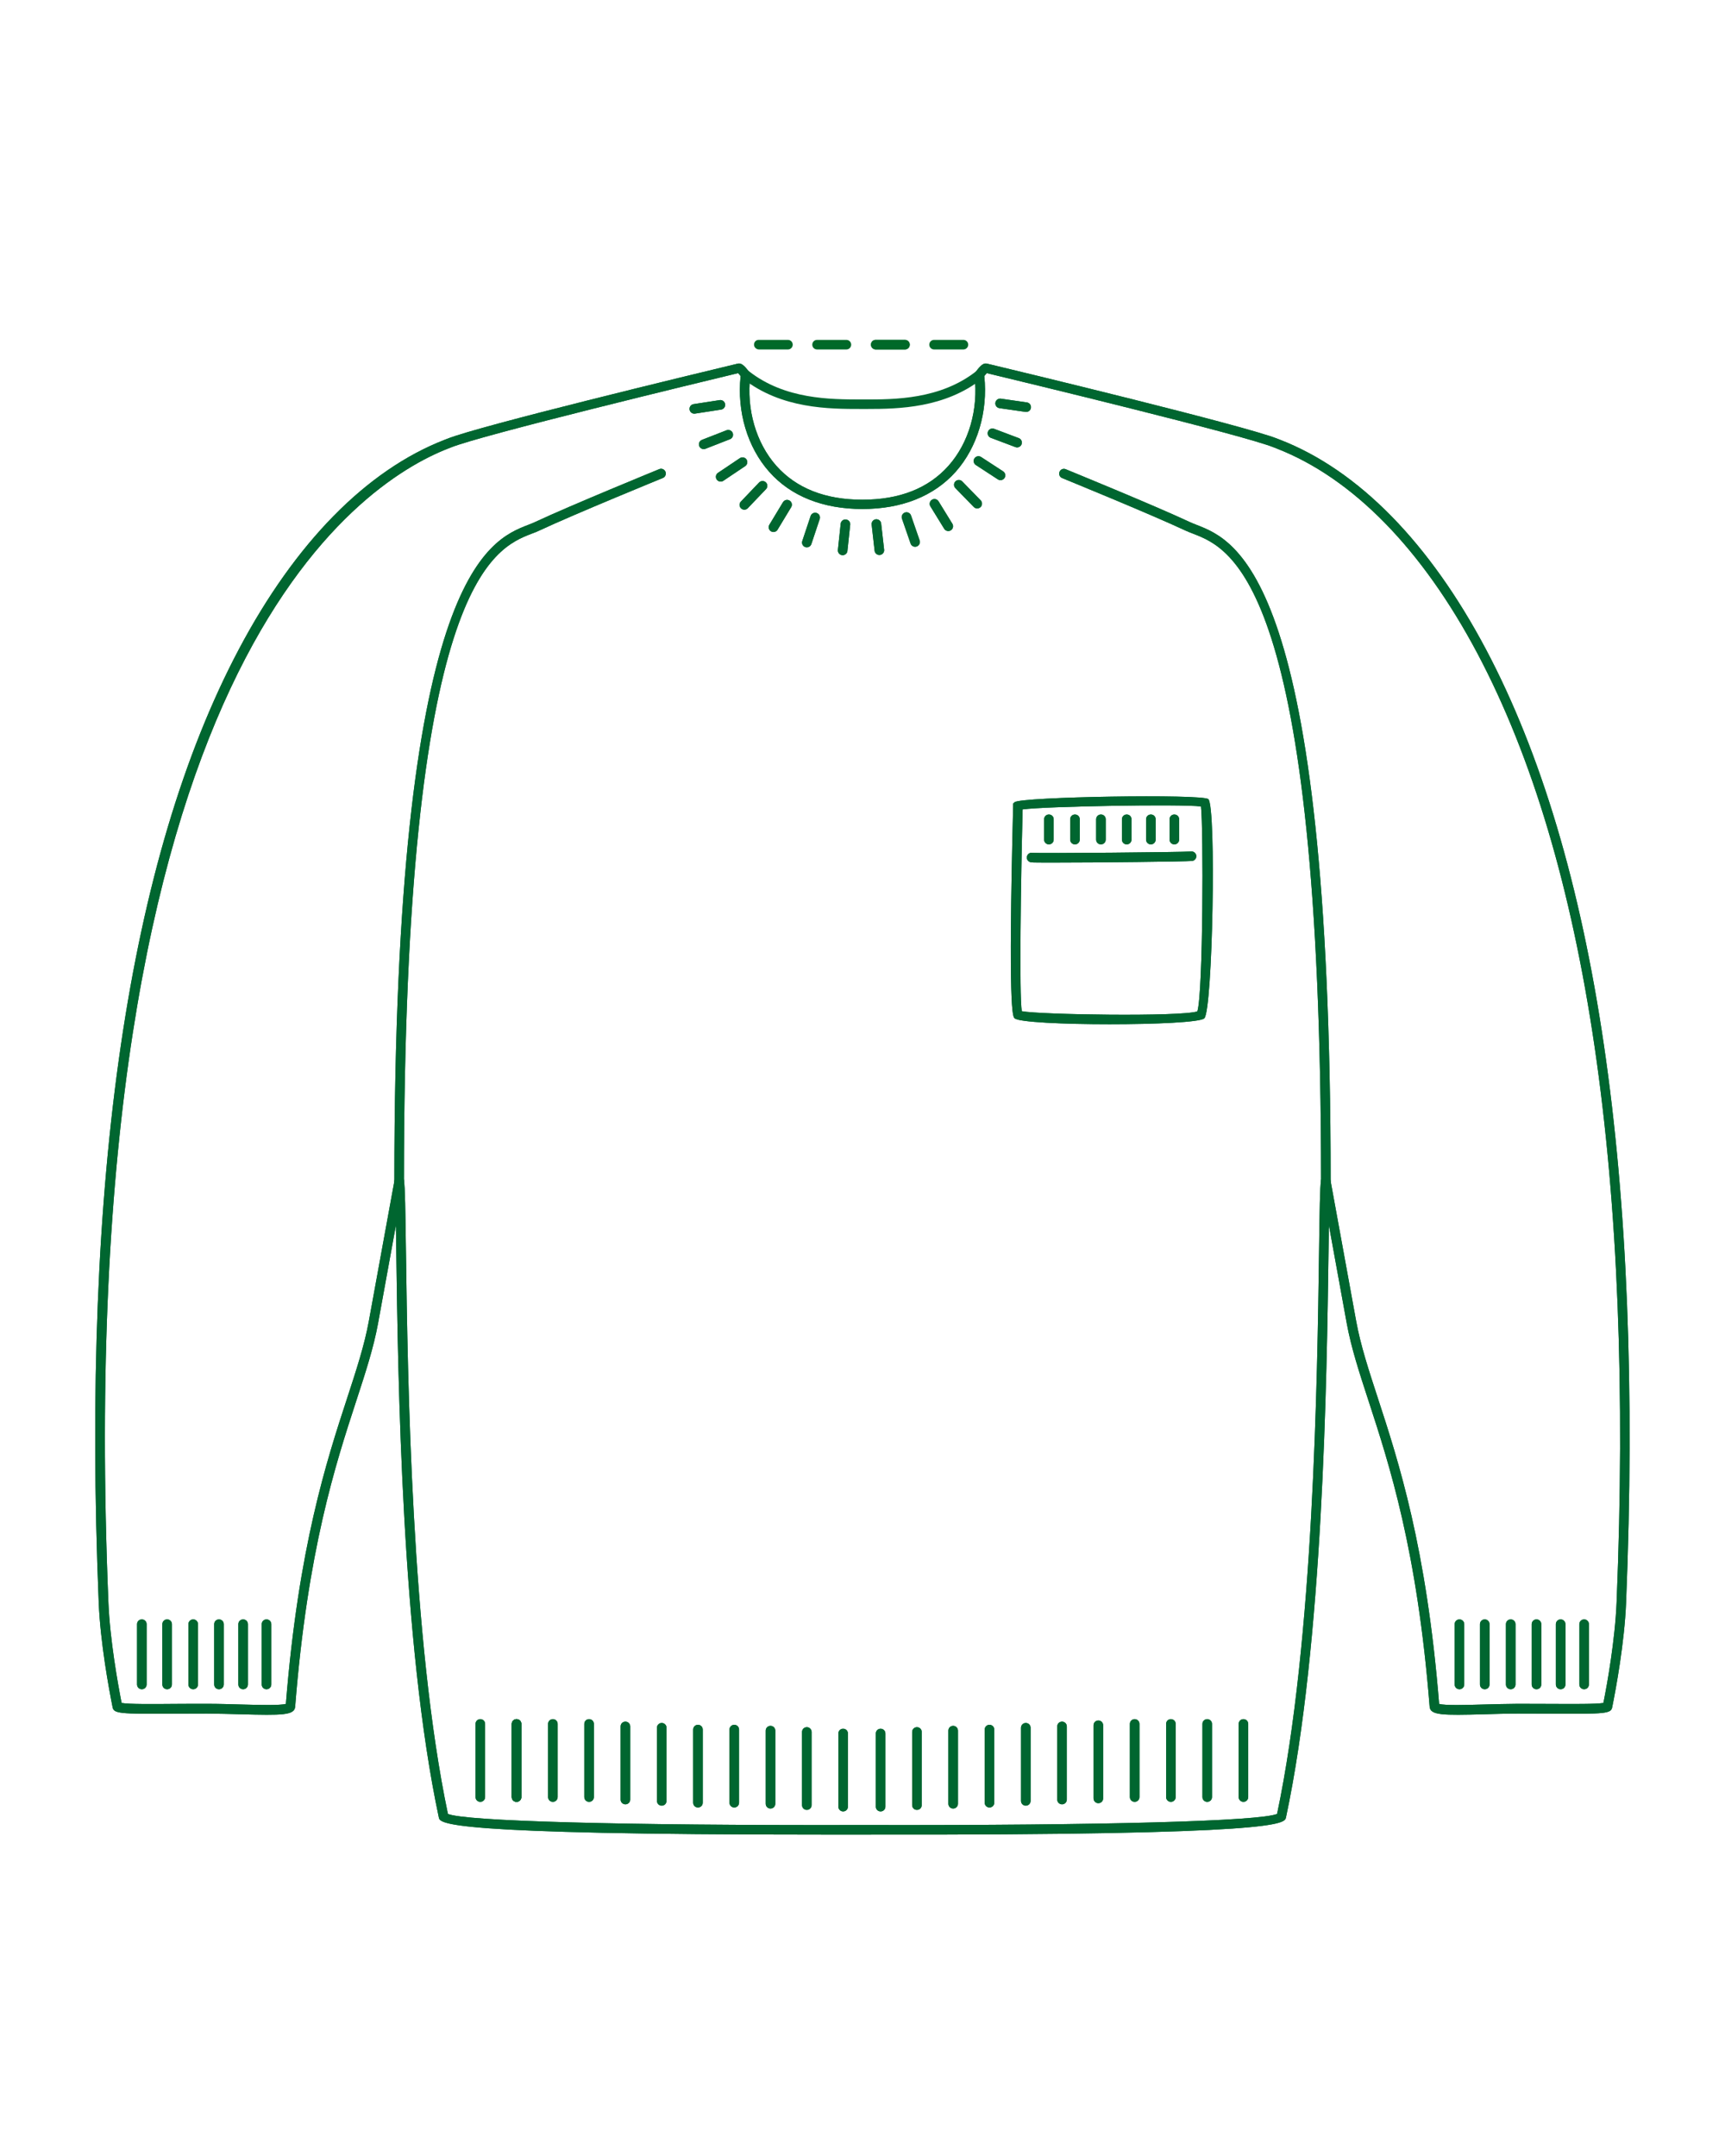 <svg viewBox="0 0 180 225" xmlns="http://www.w3.org/2000/svg"><defs><style>.cls-1{fill:#006929;}.cls-2{fill:none;stroke:#006630;stroke-linecap:round;stroke-miterlimit:10;}.cls-3{fill:#006630;}</style></defs><g id="Body"><path d="M115.77,106.89c-4.74,0-9.48-.21-9.9-.62-.19-.19-.69-.69-.15-22.21v-.2s.15-.14.15-.14c.58-.57,19.66-.88,20.22-.32.84.84.45,22-.42,22.87-.42.42-5.16.62-9.9.62ZM106.63,105.53c1.92.37,16.59.59,18.31.02.61-1.9.64-19.15.38-21.39-2.08-.26-16.18-.02-18.61.31-.19,7.56-.36,19.31-.09,21.06Z" class="cls-3"></path><path d="M109.92,90.02c-1.28,0-2.16,0-2.33-.03-.27-.03-.47-.27-.44-.55.03-.27.26-.48.55-.44.66.07,15.85-.06,16.58-.14.27-.03.52.17.55.44.03.27-.16.52-.44.55-.62.07-9.99.17-14.47.17Z" class="cls-3"></path><path d="M112.17,88.12c-.28,0-.5-.22-.5-.5v-2.12c0-.28.22-.5.5-.5s.5.22.5.5v2.12c0,.28-.22.5-.5.5Z" class="cls-3"></path><path d="M114.88,88.12c-.28,0-.5-.22-.5-.5v-2.12c0-.28.22-.5.5-.5s.5.22.5.5v2.12c0,.28-.22.5-.5.5Z" class="cls-3"></path><path d="M109.45,88.12c-.28,0-.5-.22-.5-.5v-2.12c0-.28.22-.5.5-.5s.5.22.5.5v2.12c0,.28-.22.5-.5.5Z" class="cls-3"></path><path d="M107.08,42.49l-2.72-.39" class="cls-2"></path><path d="M106.13,46.19l-2.57-.97" class="cls-2"></path><path d="M104.4,49.61l-2.3-1.5" class="cls-2"></path><path d="M101.97,52.56l-1.92-1.97" class="cls-2"></path><path d="M98.95,54.92l-1.44-2.34" class="cls-2"></path><path d="M95.49,56.56l-.9-2.6" class="cls-2"></path><path d="M91.76,57.42l-.31-2.73" class="cls-2"></path><path d="M87.93,57.44l.29-2.73" class="cls-2"></path><path d="M84.19,56.62l.87-2.61" class="cls-2"></path><path d="M80.71,55.02l1.42-2.35" class="cls-2"></path><path d="M77.67,52.69l1.9-1.99" class="cls-2"></path><path d="M75.2,49.76l2.28-1.53" class="cls-2"></path><path d="M73.43,46.37l2.56-1" class="cls-2"></path><path d="M72.45,42.67l2.72-.42" class="cls-2"></path><path d="M117.57,88.12c-.28,0-.5-.22-.5-.5v-2.12c0-.28.22-.5.5-.5s.5.22.5.5v2.12c0,.28-.22.5-.5.5Z" class="cls-3"></path><path d="M120.09,88.12c-.28,0-.5-.22-.5-.5v-2.12c0-.28.22-.5.5-.5s.5.22.5.5v2.12c0,.28-.22.5-.5.5Z" class="cls-3"></path><path d="M122.54,88.12c-.28,0-.5-.22-.5-.5v-2.12c0-.28.22-.5.5-.5s.5.22.5.5v2.12c0,.28-.22.5-.5.5Z" class="cls-3"></path><path d="M41.65,123.75c-.28,0-.5-.22-.5-.5,0-63.04,9.8-66.86,13.98-68.48.26-.1.49-.19.7-.29,3.78-1.77,12.87-5.48,12.96-5.52.25-.11.55.02.65.27.1.26-.02.55-.27.65-.09.04-9.16,3.74-12.92,5.5-.23.11-.48.21-.76.31-3.99,1.55-13.34,5.19-13.34,67.55,0,.28-.22.5-.5.5Z" class="cls-3"></path><path d="M138.35,123.75c-.28,0-.5-.22-.5-.5,0-62.36-9.35-66-13.34-67.55-.28-.11-.54-.21-.76-.31-3.76-1.76-12.83-5.46-12.92-5.5-.25-.1-.38-.4-.27-.65.1-.26.4-.38.65-.27.09.04,9.18,3.75,12.96,5.52.21.1.45.19.7.29,4.18,1.63,13.98,5.44,13.98,68.48,0,.28-.22.5-.5.5Z" class="cls-3"></path><path d="M50.12,188.04c-.28,0-.5-.22-.5-.5v-7.63c0-.28.22-.5.5-.5s.5.22.5.5v7.63c0,.28-.22.5-.5.5Z" class="cls-3"></path><path d="M53.9,188.04c-.28,0-.5-.22-.5-.5v-7.63c0-.28.22-.5.5-.5s.5.22.5.5v7.63c0,.28-.22.5-.5.5Z" class="cls-3"></path><path d="M53.9,188.04c-.28,0-.5-.22-.5-.5v-7.63c0-.28.22-.5.5-.5s.5.22.5.5v7.63c0,.28-.22.5-.5.5Z" class="cls-3"></path><path d="M57.69,188.04c-.28,0-.5-.22-.5-.5v-7.63c0-.28.22-.5.5-.5s.5.22.5.5v7.63c0,.28-.22.5-.5.5Z" class="cls-3"></path><path d="M61.47,188.04c-.28,0-.5-.22-.5-.5v-7.63c0-.28.22-.5.5-.5h0c.28,0,.5.22.5.5v7.63c0,.28-.22.5-.5.5Z" class="cls-3"></path><path d="M65.26,188.3c-.28,0-.5-.22-.5-.5v-7.63c0-.28.22-.5.5-.5h0c.28,0,.5.22.5.5v7.63c0,.28-.22.5-.5.5h0Z" class="cls-3"></path><path d="M69.05,188.44c-.28,0-.5-.22-.5-.5v-7.63c0-.28.22-.5.5-.5s.5.22.5.5v7.63c0,.28-.22.5-.5.5Z" class="cls-3"></path><path d="M72.83,188.63c-.28,0-.5-.22-.5-.5v-7.63c0-.28.22-.5.5-.5s.5.22.5.5v7.63c0,.28-.22.5-.5.5Z" class="cls-3"></path><path d="M76.62,188.63c-.28,0-.5-.22-.5-.5v-7.63c0-.28.22-.5.5-.5s.5.22.5.5v7.63c0,.28-.22.5-.5.5Z" class="cls-3"></path><path d="M80.4,188.74c-.28,0-.5-.22-.5-.5v-7.63c0-.28.22-.5.5-.5s.5.22.5.5v7.63c0,.28-.22.5-.5.5Z" class="cls-3"></path><path d="M84.19,188.88c-.28,0-.5-.22-.5-.5v-7.63c0-.28.22-.5.5-.5s.5.22.5.5v7.63c0,.28-.22.5-.5.5Z" class="cls-3"></path><path d="M87.98,189.04c-.28,0-.5-.22-.5-.5v-7.63c0-.28.22-.5.5-.5s.5.22.5.5v7.63c0,.28-.22.5-.5.5Z" class="cls-3"></path><path d="M91.89,189.04c-.28,0-.5-.22-.5-.5v-7.63c0-.28.22-.5.5-.5s.5.22.5.5v7.63c0,.28-.22.5-.5.5Z" class="cls-3"></path><path d="M95.68,188.88c-.28,0-.5-.22-.5-.5v-7.63c0-.28.22-.5.5-.5s.5.22.5.5v7.63c0,.28-.22.5-.5.5Z" class="cls-3"></path><path d="M99.46,188.74c-.28,0-.5-.22-.5-.5v-7.63c0-.28.22-.5.5-.5s.5.22.5.5v7.63c0,.28-.22.5-.5.5Z" class="cls-3"></path><path d="M103.25,188.63c-.28,0-.5-.22-.5-.5v-7.63c0-.28.22-.5.5-.5s.5.22.5.5v7.63c0,.28-.22.5-.5.5Z" class="cls-3"></path><path d="M107.04,188.44c-.28,0-.5-.22-.5-.5v-7.63c0-.28.22-.5.5-.5s.5.22.5.5v7.63c0,.28-.22.5-.5.5Z" class="cls-3"></path><path d="M110.82,188.3c-.28,0-.5-.22-.5-.5v-7.63c0-.28.22-.5.5-.5s.5.22.5.5v7.63c0,.28-.22.5-.5.5Z" class="cls-3"></path><path d="M114.61,188.18c-.28,0-.5-.22-.5-.5v-7.63c0-.28.22-.5.5-.5s.5.22.5.5v7.63c0,.28-.22.5-.5.5Z" class="cls-3"></path><path d="M118.4,188.04c-.28,0-.5-.22-.5-.5v-7.63c0-.28.22-.5.5-.5s.5.22.5.5v7.63c0,.28-.22.5-.5.5Z" class="cls-3"></path><path d="M122.18,188.04c-.28,0-.5-.22-.5-.5v-7.63c0-.28.22-.5.5-.5s.5.22.5.5v7.63c0,.28-.22.5-.5.5Z" class="cls-3"></path><path d="M125.97,188.04c-.28,0-.5-.22-.5-.5v-7.63c0-.28.22-.5.5-.5s.5.22.5.5v7.63c0,.28-.22.5-.5.5Z" class="cls-3"></path><path d="M129.75,188.04c-.28,0-.5-.22-.5-.5v-7.63c0-.28.22-.5.5-.5s.5.22.5.5v7.63c0,.28-.22.5-.5.5Z" class="cls-3"></path><path d="M152.29,176.29c-.28,0-.5-.22-.5-.5v-6.29c0-.28.22-.5.5-.5s.5.22.5.5v6.29c0,.28-.22.5-.5.5Z" class="cls-3"></path><path d="M154.93,176.29c-.28,0-.5-.22-.5-.5v-6.29c0-.28.22-.5.5-.5s.5.22.5.5v6.29c0,.28-.22.5-.5.5Z" class="cls-3"></path><path d="M157.64,176.29c-.28,0-.5-.22-.5-.5v-6.29c0-.28.22-.5.5-.5s.5.22.5.5v6.29c0,.28-.22.5-.5.5Z" class="cls-3"></path><path d="M160.33,176.29c-.28,0-.5-.22-.5-.5v-6.29c0-.28.22-.5.5-.5s.5.22.5.5v6.29c0,.28-.22.5-.5.5Z" class="cls-3"></path><path d="M162.85,176.29c-.28,0-.5-.22-.5-.5v-6.29c0-.28.22-.5.5-.5s.5.22.5.5v6.29c0,.28-.22.5-.5.5Z" class="cls-3"></path><path d="M165.3,176.29c-.28,0-.5-.22-.5-.5v-6.29c0-.28.22-.5.5-.5s.5.22.5.5v6.29c0,.28-.22.5-.5.5Z" class="cls-3"></path><path d="M14.8,176.29c-.28,0-.5-.22-.5-.5v-6.29c0-.28.22-.5.5-.5s.5.22.5.5v6.29c0,.28-.22.5-.5.5Z" class="cls-3"></path><path d="M17.44,176.29c-.28,0-.5-.22-.5-.5v-6.29c0-.28.22-.5.5-.5s.5.22.5.5v6.29c0,.28-.22.5-.5.5Z" class="cls-3"></path><path d="M20.16,176.29c-.28,0-.5-.22-.5-.5v-6.29c0-.28.22-.5.5-.5s.5.22.5.5v6.29c0,.28-.22.5-.5.5Z" class="cls-3"></path><path d="M22.85,176.29c-.28,0-.5-.22-.5-.5v-6.29c0-.28.22-.5.5-.5s.5.22.5.5v6.29c0,.28-.22.5-.5.5Z" class="cls-3"></path><path d="M25.37,176.29c-.28,0-.5-.22-.5-.5v-6.29c0-.28.22-.5.5-.5s.5.22.5.5v6.29c0,.28-.22.5-.5.5Z" class="cls-3"></path><path d="M27.81,176.29c-.28,0-.5-.22-.5-.5v-6.29c0-.28.22-.5.5-.5s.5.22.5.5v6.29c0,.28-.22.5-.5.5Z" class="cls-3"></path><path d="M85.72,191.46c-39.56,0-39.8-1.16-39.93-1.79-3.88-18.21-4.26-45.81-4.44-59.07-.01-.98-.03-1.9-.04-2.72l-1.86,10.22c-.47,2.57-1.31,5.14-2.28,8.11-2.14,6.56-5.08,15.53-6.37,31.9-.07.9-1.33.91-5.7.79-1.11-.03-2.3-.06-3.47-.07-1.17,0-2.36,0-3.47.01-5.74.04-6.28-.02-6.41-.67-.38-1.9-1.28-6.74-1.45-10.94-1.81-44.25,3.11-77.72,14.63-99.48,5.89-11.12,13.31-18.68,21.46-21.85l.26-.1c3.22-1.32,25.83-6.77,30.33-7.85.3-.07.61.05,1.22.91.07.1.1.23.09.35-.42,3.5.6,7.01,2.71,9.39,2.09,2.36,5.12,3.55,8.99,3.55s6.9-1.19,8.99-3.55c2.12-2.38,3.13-5.89,2.71-9.39-.01-.12.02-.25.09-.35.61-.86.91-.98,1.22-.91,2.76.66,27.03,6.5,30.33,7.85l.26.1c8.15,3.17,15.57,10.73,21.46,21.85,11.52,21.75,16.44,55.22,14.63,99.48-.17,4.22-1.07,9.06-1.45,10.94-.13.66-.67.71-6.41.67-1.11,0-2.29-.01-3.47-.01-1.17,0-2.36.04-3.47.07-4.36.12-5.63.11-5.7-.79-1.29-16.36-4.23-25.34-6.37-31.9-.97-2.97-1.81-5.54-2.28-8.11l-1.86-10.22c-.01.83-.03,1.74-.04,2.72-.18,13.26-.56,40.86-4.44,59.07-.14.65-.35,1.86-43.66,1.79h-.55s-.55,0-.55,0c-1.28,0-2.52,0-3.73,0ZM90,190.46h.55c24.66.05,40.92-.4,42.71-1.16,3.83-18.12,4.2-45.53,4.38-58.72.06-4.21.09-6.75.21-7.42.04-.24.25-.41.49-.41h0c.24,0,.45.17.49.41l2.69,14.75c.46,2.5,1.29,5.04,2.25,7.98,2.15,6.58,5.09,15.58,6.4,31.93.62.18,2.86.11,4.69.06,1.12-.03,2.32-.06,3.5-.07,1.18,0,2.37,0,3.48.01,2.24.01,4.75.03,5.47-.1.4-2,1.22-6.57,1.38-10.55,1.8-44.08-3.08-77.37-14.52-98.97-5.78-10.91-13.02-18.3-20.94-21.39l-.28-.11c-3.16-1.3-26.42-6.9-29.98-7.76-.07.08-.17.19-.26.31.39,3.71-.72,7.43-2.98,9.98-2.26,2.54-5.62,3.89-9.74,3.89s-7.48-1.34-9.73-3.89c-2.26-2.55-3.37-6.26-2.98-9.98-.09-.12-.19-.24-.26-.31-3.57.86-26.83,6.47-29.98,7.76l-.28.11c-9.32,3.63-39.44,23.04-35.45,120.36.16,3.97.99,8.55,1.38,10.55.72.14,3.23.12,5.47.1,1.11,0,2.3-.02,3.48-.01,1.18,0,2.38.04,3.5.07,1.83.05,4.07.11,4.69-.06,1.31-16.36,4.25-25.36,6.4-31.93.96-2.94,1.79-5.48,2.25-7.98l2.69-14.75c.04-.24.25-.41.49-.41h0c.24,0,.45.17.49.41.12.68.15,3.21.21,7.42.18,13.19.56,40.59,4.38,58.72,1.79.76,18.04,1.21,42.71,1.16h.55Z" class="cls-3"></path><path d="M115.77,106.89c-4.74,0-9.48-.21-9.9-.62-.19-.19-.69-.69-.15-22.21v-.2s.15-.14.15-.14c.58-.57,19.66-.88,20.22-.32.84.84.45,22-.42,22.87-.42.42-5.16.62-9.9.62ZM106.63,105.53c1.92.37,16.59.59,18.31.02.61-1.9.64-19.15.38-21.39-2.08-.26-16.18-.02-18.61.31-.19,7.56-.36,19.31-.09,21.06Z" class="cls-3"></path><path d="M109.92,90.02c-1.28,0-2.16,0-2.33-.03-.27-.03-.47-.27-.44-.55.03-.27.26-.48.55-.44.66.07,15.85-.06,16.58-.14.27-.03.52.17.55.44.03.27-.16.52-.44.55-.62.07-9.99.17-14.47.17Z" class="cls-3"></path><path d="M112.17,88.12c-.28,0-.5-.22-.5-.5v-2.12c0-.28.22-.5.5-.5s.5.22.5.5v2.12c0,.28-.22.5-.5.5Z" class="cls-3"></path><path d="M114.88,88.12c-.28,0-.5-.22-.5-.5v-2.12c0-.28.22-.5.5-.5s.5.22.5.5v2.12c0,.28-.22.5-.5.5Z" class="cls-3"></path><path d="M109.45,88.12c-.28,0-.5-.22-.5-.5v-2.12c0-.28.22-.5.5-.5s.5.22.5.5v2.12c0,.28-.22.5-.5.5Z" class="cls-3"></path><path d="M107.08,42.49l-2.72-.39" class="cls-2"></path><path d="M106.13,46.19l-2.57-.97" class="cls-2"></path><path d="M104.4,49.61l-2.3-1.5" class="cls-2"></path><path d="M101.97,52.56l-1.92-1.97" class="cls-2"></path><path d="M98.95,54.92l-1.44-2.34" class="cls-2"></path><path d="M95.49,56.56l-.9-2.6" class="cls-2"></path><path d="M91.76,57.42l-.31-2.73" class="cls-2"></path><path d="M87.93,57.44l.29-2.73" class="cls-2"></path><path d="M84.19,56.62l.87-2.61" class="cls-2"></path><path d="M80.71,55.02l1.42-2.35" class="cls-2"></path><path d="M77.67,52.69l1.9-1.99" class="cls-2"></path><path d="M75.2,49.76l2.28-1.53" class="cls-2"></path><path d="M73.43,46.37l2.56-1" class="cls-2"></path><path d="M72.45,42.67l2.72-.42" class="cls-2"></path><path d="M117.57,88.12c-.28,0-.5-.22-.5-.5v-2.12c0-.28.22-.5.5-.5s.5.22.5.5v2.12c0,.28-.22.5-.5.5Z" class="cls-3"></path><path d="M120.09,88.12c-.28,0-.5-.22-.5-.5v-2.12c0-.28.22-.5.5-.5s.5.22.5.5v2.12c0,.28-.22.5-.5.5Z" class="cls-3"></path><path d="M122.54,88.12c-.28,0-.5-.22-.5-.5v-2.12c0-.28.22-.5.5-.5s.5.22.5.5v2.12c0,.28-.22.5-.5.5Z" class="cls-3"></path><path d="M41.65,123.75c-.28,0-.5-.22-.5-.5,0-63.04,9.8-66.86,13.98-68.48.26-.1.49-.19.7-.29,3.78-1.77,12.87-5.48,12.96-5.52.25-.11.55.02.65.27.1.26-.02.55-.27.65-.09.04-9.16,3.74-12.92,5.5-.23.11-.48.21-.76.31-3.99,1.55-13.34,5.19-13.34,67.55,0,.28-.22.5-.5.5Z" class="cls-3"></path><path d="M138.35,123.75c-.28,0-.5-.22-.5-.5,0-62.36-9.35-66-13.34-67.55-.28-.11-.54-.21-.76-.31-3.76-1.76-12.83-5.46-12.92-5.5-.25-.1-.38-.4-.27-.65.1-.26.4-.38.65-.27.09.04,9.18,3.75,12.96,5.52.21.1.45.19.7.29,4.18,1.63,13.98,5.44,13.98,68.48,0,.28-.22.5-.5.5Z" class="cls-3"></path><path d="M50.12,188.04c-.28,0-.5-.22-.5-.5v-7.63c0-.28.22-.5.5-.5s.5.22.5.5v7.63c0,.28-.22.5-.5.5Z" class="cls-3"></path><path d="M53.9,188.04c-.28,0-.5-.22-.5-.5v-7.63c0-.28.22-.5.5-.5s.5.22.5.5v7.63c0,.28-.22.5-.5.5Z" class="cls-3"></path><path d="M53.9,188.04c-.28,0-.5-.22-.5-.5v-7.63c0-.28.22-.5.5-.5s.5.22.5.5v7.63c0,.28-.22.5-.5.5Z" class="cls-3"></path><path d="M57.69,188.04c-.28,0-.5-.22-.5-.5v-7.63c0-.28.22-.5.5-.5s.5.22.5.5v7.63c0,.28-.22.5-.5.5Z" class="cls-3"></path><path d="M61.47,188.04c-.28,0-.5-.22-.5-.5v-7.63c0-.28.22-.5.5-.5h0c.28,0,.5.22.5.5v7.63c0,.28-.22.5-.5.5Z" class="cls-3"></path><path d="M65.26,188.3c-.28,0-.5-.22-.5-.5v-7.63c0-.28.22-.5.5-.5h0c.28,0,.5.22.5.5v7.63c0,.28-.22.5-.5.5h0Z" class="cls-3"></path><path d="M69.05,188.44c-.28,0-.5-.22-.5-.5v-7.63c0-.28.22-.5.5-.5s.5.22.5.5v7.63c0,.28-.22.5-.5.5Z" class="cls-3"></path><path d="M72.83,188.63c-.28,0-.5-.22-.5-.5v-7.63c0-.28.22-.5.5-.5s.5.22.5.5v7.63c0,.28-.22.5-.5.5Z" class="cls-3"></path><path d="M76.62,188.63c-.28,0-.5-.22-.5-.5v-7.63c0-.28.22-.5.5-.5s.5.22.5.5v7.63c0,.28-.22.5-.5.5Z" class="cls-3"></path><path d="M80.4,188.74c-.28,0-.5-.22-.5-.5v-7.63c0-.28.22-.5.5-.5s.5.22.5.5v7.63c0,.28-.22.5-.5.5Z" class="cls-3"></path><path d="M84.19,188.88c-.28,0-.5-.22-.5-.5v-7.63c0-.28.22-.5.5-.5s.5.22.5.5v7.63c0,.28-.22.5-.5.5Z" class="cls-3"></path><path d="M87.98,189.04c-.28,0-.5-.22-.5-.5v-7.63c0-.28.22-.5.5-.5s.5.22.5.5v7.63c0,.28-.22.5-.5.5Z" class="cls-3"></path><path d="M91.89,189.04c-.28,0-.5-.22-.5-.5v-7.63c0-.28.22-.5.5-.5s.5.22.5.5v7.63c0,.28-.22.5-.5.5Z" class="cls-3"></path><path d="M95.68,188.88c-.28,0-.5-.22-.5-.5v-7.63c0-.28.22-.5.5-.5s.5.22.5.5v7.63c0,.28-.22.5-.5.5Z" class="cls-3"></path><path d="M99.46,188.74c-.28,0-.5-.22-.5-.5v-7.63c0-.28.22-.5.5-.5s.5.22.5.5v7.63c0,.28-.22.5-.5.5Z" class="cls-3"></path><path d="M103.25,188.63c-.28,0-.5-.22-.5-.5v-7.63c0-.28.22-.5.5-.5s.5.22.5.5v7.63c0,.28-.22.5-.5.5Z" class="cls-3"></path><path d="M107.04,188.44c-.28,0-.5-.22-.5-.5v-7.63c0-.28.22-.5.5-.5s.5.22.5.5v7.63c0,.28-.22.5-.5.5Z" class="cls-3"></path><path d="M110.82,188.3c-.28,0-.5-.22-.5-.5v-7.63c0-.28.22-.5.5-.5s.5.22.5.5v7.63c0,.28-.22.5-.5.5Z" class="cls-3"></path><path d="M114.61,188.18c-.28,0-.5-.22-.5-.5v-7.63c0-.28.22-.5.5-.5s.5.22.5.5v7.63c0,.28-.22.5-.5.5Z" class="cls-3"></path><path d="M118.4,188.04c-.28,0-.5-.22-.5-.5v-7.63c0-.28.22-.5.5-.5s.5.22.5.5v7.63c0,.28-.22.5-.5.5Z" class="cls-3"></path><path d="M122.18,188.04c-.28,0-.5-.22-.5-.5v-7.63c0-.28.22-.5.5-.5s.5.22.5.5v7.63c0,.28-.22.5-.5.5Z" class="cls-3"></path><path d="M125.97,188.04c-.28,0-.5-.22-.5-.5v-7.63c0-.28.22-.5.5-.5s.5.22.5.5v7.63c0,.28-.22.5-.5.5Z" class="cls-3"></path><path d="M129.75,188.04c-.28,0-.5-.22-.5-.5v-7.63c0-.28.22-.5.5-.5s.5.22.5.5v7.63c0,.28-.22.5-.5.5Z" class="cls-3"></path><path d="M152.29,176.29c-.28,0-.5-.22-.5-.5v-6.29c0-.28.22-.5.5-.5s.5.22.5.5v6.29c0,.28-.22.5-.5.5Z" class="cls-3"></path><path d="M154.93,176.29c-.28,0-.5-.22-.5-.5v-6.29c0-.28.22-.5.5-.5s.5.22.5.5v6.29c0,.28-.22.5-.5.5Z" class="cls-3"></path><path d="M157.64,176.29c-.28,0-.5-.22-.5-.5v-6.29c0-.28.22-.5.5-.5s.5.22.5.5v6.29c0,.28-.22.5-.5.5Z" class="cls-3"></path><path d="M160.33,176.29c-.28,0-.5-.22-.5-.5v-6.29c0-.28.22-.5.5-.5s.5.22.5.5v6.29c0,.28-.22.5-.5.5Z" class="cls-3"></path><path d="M162.85,176.29c-.28,0-.5-.22-.5-.5v-6.29c0-.28.22-.5.5-.5s.5.22.5.5v6.29c0,.28-.22.5-.5.5Z" class="cls-3"></path><path d="M165.3,176.29c-.28,0-.5-.22-.5-.5v-6.29c0-.28.22-.5.5-.5s.5.22.5.5v6.29c0,.28-.22.5-.5.5Z" class="cls-3"></path><path d="M14.8,176.29c-.28,0-.5-.22-.5-.5v-6.29c0-.28.22-.5.5-.5s.5.22.5.5v6.29c0,.28-.22.5-.5.5Z" class="cls-3"></path><path d="M17.44,176.29c-.28,0-.5-.22-.5-.5v-6.29c0-.28.22-.5.5-.5s.5.22.5.5v6.29c0,.28-.22.5-.5.5Z" class="cls-3"></path><path d="M20.16,176.29c-.28,0-.5-.22-.5-.5v-6.29c0-.28.22-.5.5-.5s.5.22.5.5v6.29c0,.28-.22.5-.5.5Z" class="cls-3"></path><path d="M22.85,176.29c-.28,0-.5-.22-.5-.5v-6.29c0-.28.22-.5.5-.5s.5.22.5.5v6.29c0,.28-.22.5-.5.5Z" class="cls-3"></path><path d="M25.37,176.29c-.28,0-.5-.22-.5-.5v-6.29c0-.28.22-.5.5-.5s.5.22.5.5v6.29c0,.28-.22.5-.5.5Z" class="cls-3"></path><path d="M27.81,176.29c-.28,0-.5-.22-.5-.5v-6.29c0-.28.22-.5.5-.5s.5.22.5.5v6.29c0,.28-.22.5-.5.5Z" class="cls-3"></path><path d="M85.72,191.46c-39.56,0-39.8-1.16-39.93-1.79-3.88-18.21-4.26-45.81-4.44-59.07-.01-.98-.03-1.9-.04-2.72l-1.86,10.22c-.47,2.57-1.31,5.14-2.28,8.11-2.14,6.56-5.08,15.53-6.37,31.9-.07.9-1.33.91-5.7.79-1.11-.03-2.3-.06-3.47-.07-1.17,0-2.36,0-3.47.01-5.74.04-6.28-.02-6.41-.67-.38-1.9-1.28-6.74-1.45-10.94-1.81-44.25,3.11-77.72,14.63-99.48,5.89-11.12,13.31-18.68,21.46-21.85l.26-.1c3.22-1.32,25.83-6.77,30.33-7.85.3-.07.61.05,1.22.91.07.1.1.23.09.35-.42,3.5.6,7.01,2.71,9.39,2.09,2.36,5.12,3.55,8.99,3.55s6.9-1.19,8.99-3.55c2.12-2.38,3.13-5.89,2.71-9.39-.01-.12.02-.25.09-.35.61-.86.91-.98,1.22-.91,2.76.66,27.03,6.5,30.33,7.85l.26.1c8.15,3.17,15.57,10.73,21.46,21.85,11.52,21.75,16.44,55.22,14.63,99.48-.17,4.22-1.07,9.06-1.45,10.94-.13.66-.67.71-6.41.67-1.11,0-2.29-.01-3.47-.01-1.17,0-2.36.04-3.47.07-4.36.12-5.63.11-5.7-.79-1.29-16.36-4.23-25.34-6.37-31.9-.97-2.97-1.81-5.54-2.28-8.11l-1.86-10.22c-.01.83-.03,1.74-.04,2.72-.18,13.26-.56,40.86-4.44,59.07-.14.65-.35,1.86-43.66,1.79h-.55s-.55,0-.55,0c-1.28,0-2.52,0-3.73,0ZM90,190.46h.55c24.66.05,40.92-.4,42.71-1.16,3.83-18.12,4.2-45.53,4.38-58.72.06-4.21.09-6.75.21-7.42.04-.24.25-.41.49-.41h0c.24,0,.45.17.49.41l2.69,14.75c.46,2.5,1.29,5.04,2.25,7.98,2.15,6.58,5.09,15.58,6.4,31.93.62.18,2.86.11,4.69.06,1.12-.03,2.32-.06,3.5-.07,1.18,0,2.37,0,3.48.01,2.24.01,4.75.03,5.47-.1.4-2,1.22-6.57,1.38-10.55,1.8-44.08-3.08-77.37-14.52-98.97-5.78-10.91-13.02-18.3-20.94-21.39l-.28-.11c-3.16-1.3-26.42-6.9-29.98-7.76-.07.08-.17.19-.26.31.39,3.71-.72,7.43-2.98,9.98-2.26,2.54-5.62,3.89-9.74,3.89s-7.48-1.34-9.73-3.89c-2.26-2.55-3.37-6.26-2.98-9.98-.09-.12-.19-.24-.26-.31-3.57.86-26.83,6.47-29.98,7.76l-.28.11c-9.32,3.63-39.44,23.04-35.45,120.36.16,3.97.99,8.55,1.38,10.55.72.14,3.23.12,5.47.1,1.11,0,2.3-.02,3.48-.01,1.18,0,2.38.04,3.5.07,1.83.05,4.07.11,4.69-.06,1.31-16.36,4.25-25.36,6.4-31.93.96-2.94,1.79-5.48,2.25-7.98l2.69-14.75c.04-.24.25-.41.49-.41h0c.24,0,.45.17.49.41.12.68.15,3.21.21,7.42.18,13.19.56,40.59,4.38,58.72,1.79.76,18.04,1.21,42.71,1.16h.55Z" class="cls-3"></path><path d="M90.48,42.68c-.1,0-.2,0-.3,0h-.36c-3.29,0-8.26,0-12.29-3.16-.22-.17-.25-.48-.08-.7.17-.22.48-.26.7-.08,3.76,2.95,8.51,2.94,11.68,2.95h.36c3.17,0,7.92,0,11.68-2.95.21-.17.53-.13.7.08.17.22.13.53-.08.7-3.91,3.07-8.71,3.16-12,3.16Z" class="cls-3"></path></g><g id="Neck_Width"><path d="M88.32,36.47h-3.06c-.28,0-.5-.22-.5-.5s.22-.5.5-.5h3.06c.28,0,.5.23.5.5s-.22.5-.5.5Z" class="cls-1"></path><path d="M94.44,36.47h-3.06c-.28,0-.5-.22-.5-.5s.22-.5.5-.5h3.06c.28,0,.5.22.5.5s-.22.5-.5.5Z" class="cls-1"></path><path d="M82.21,36.47h-3.01c-.28,0-.52-.23-.52-.5s.2-.5.48-.5h3.06c.28,0,.5.23.5.5s-.22.5-.5.5Z" class="cls-1"></path><path d="M100.53,36.47h-3.06c-.28,0-.5-.22-.5-.5s.22-.5.5-.5h3.06c.28,0,.5.23.5.5s-.22.5-.5.5Z" class="cls-1"></path><path d="M94.41,36.47h-3.01c-.28,0-.52-.23-.52-.5s.2-.5.48-.5h3.06c.28,0,.5.23.5.5s-.22.5-.5.5Z" class="cls-1"></path></g></svg>